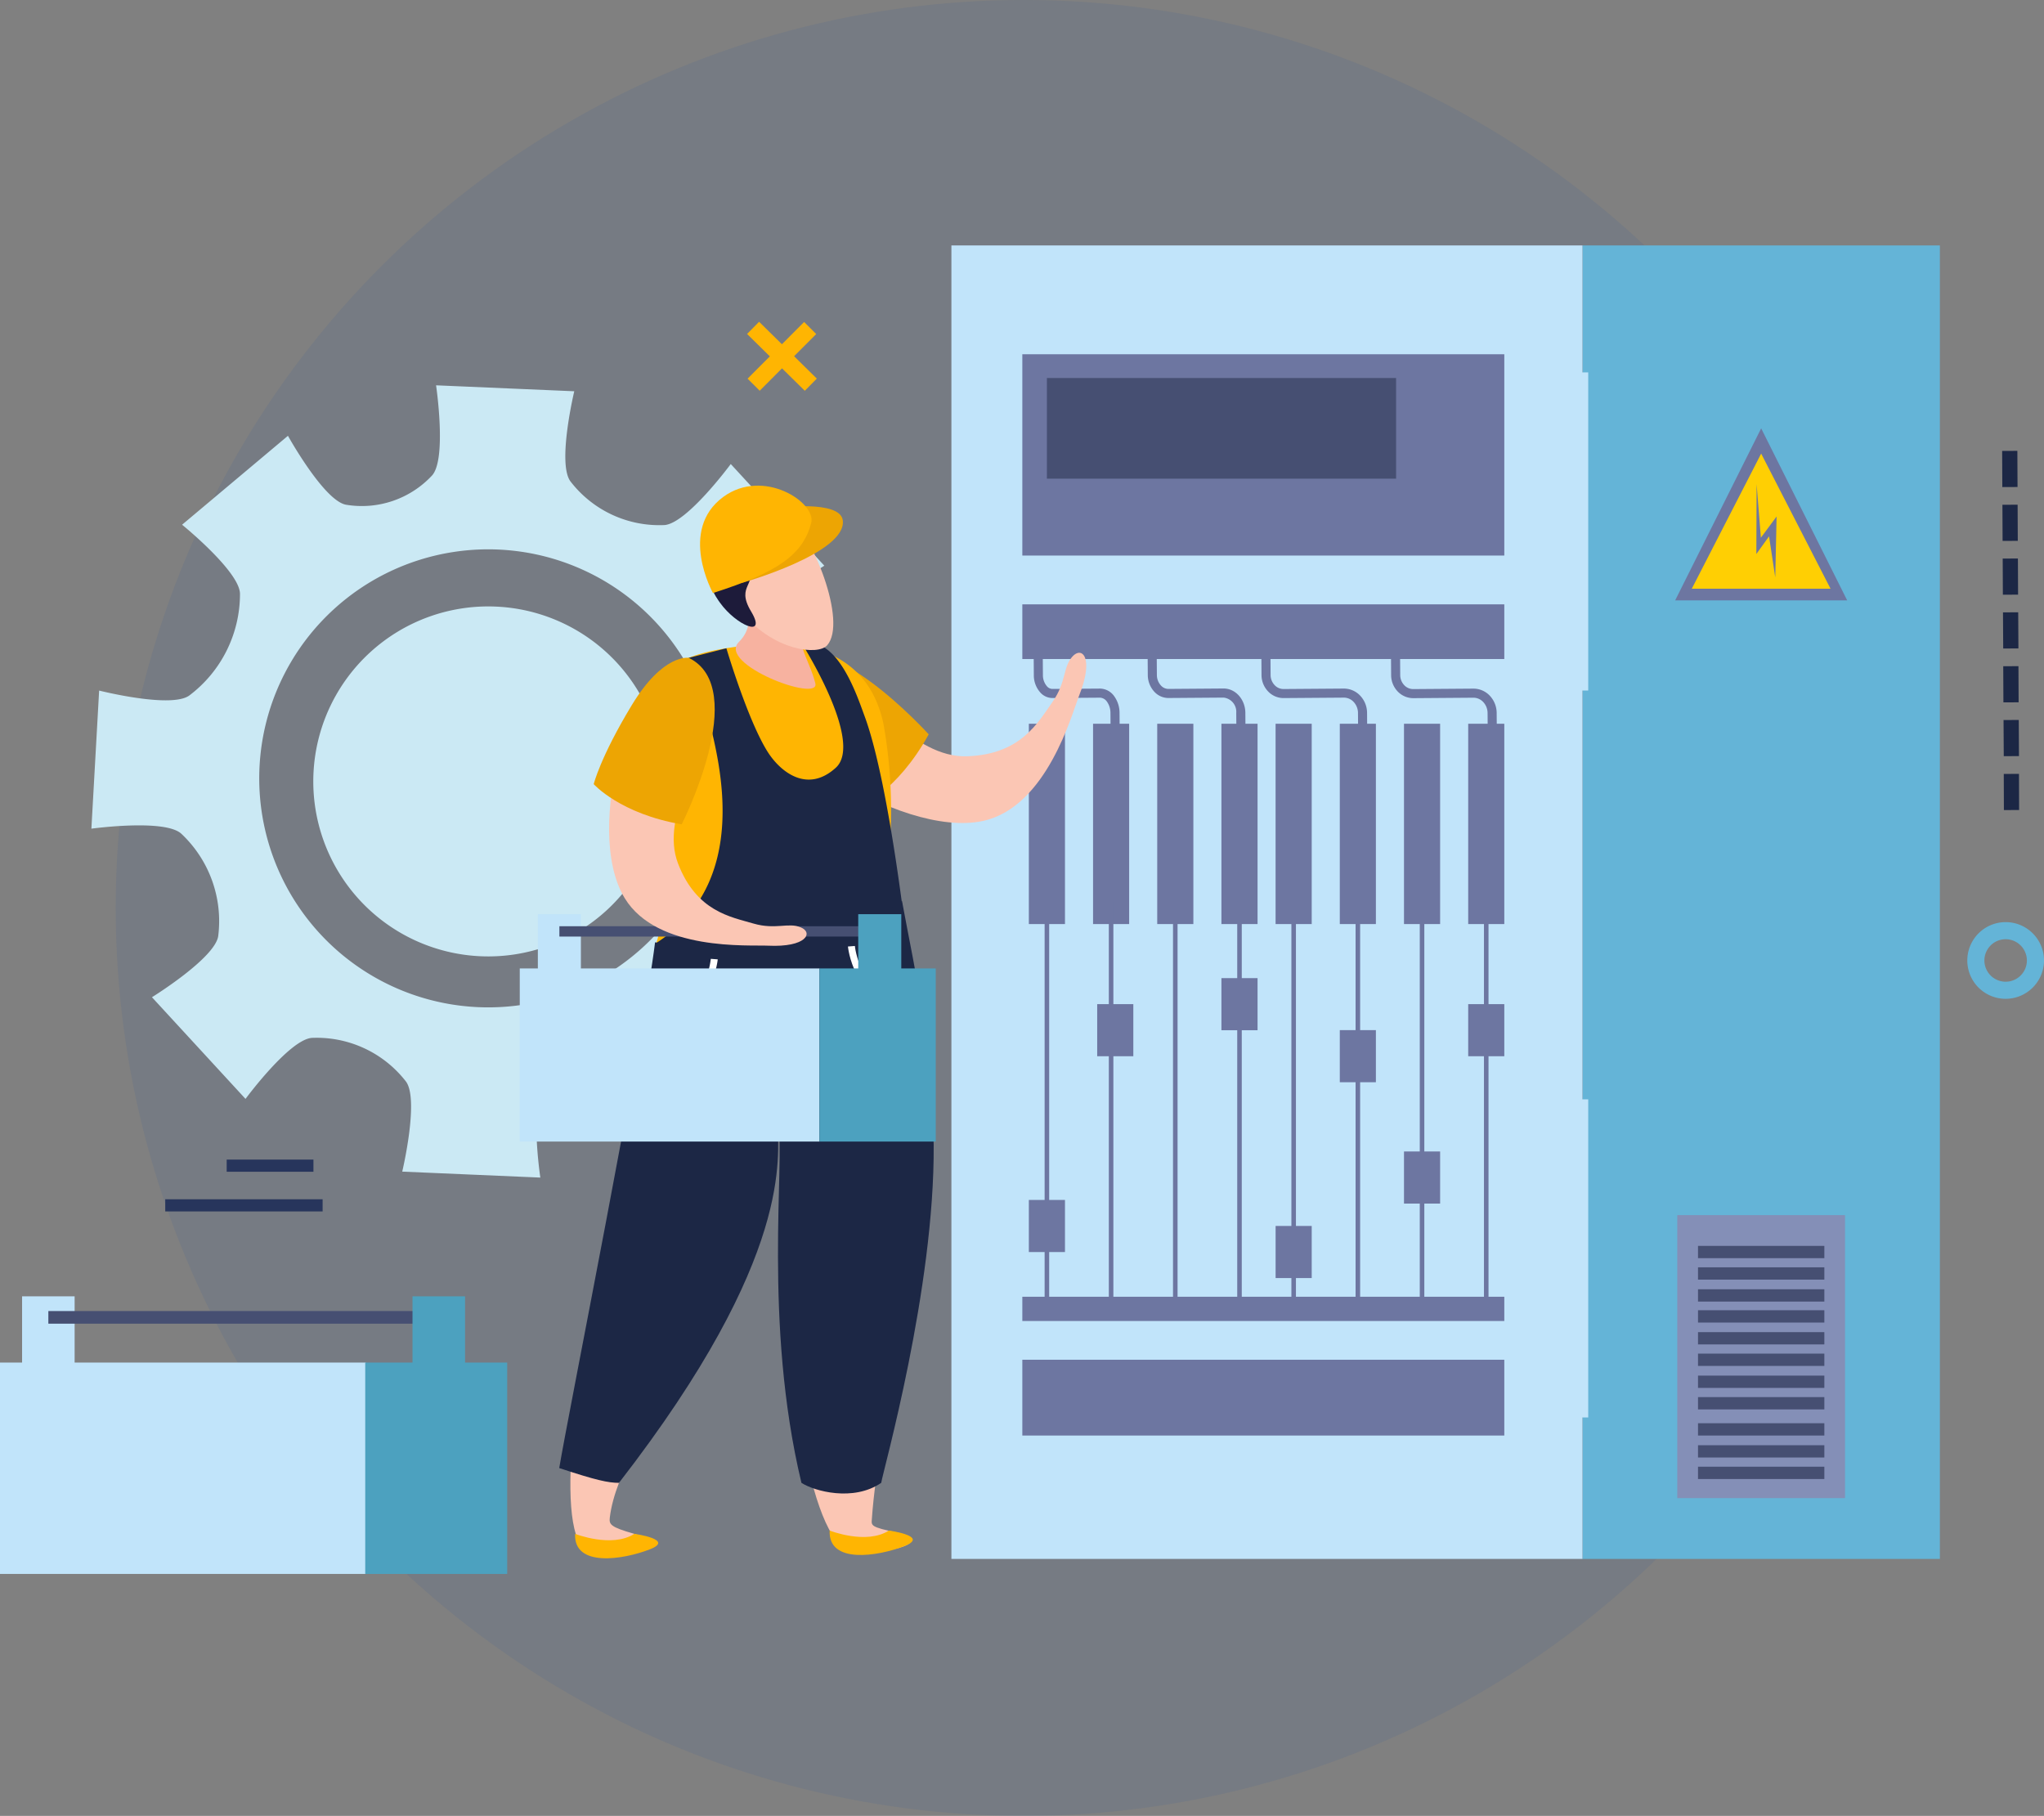 <svg xmlns="http://www.w3.org/2000/svg" width="425.507" height="378" viewBox="0 0 425.507 378">
  <rect x="0" y="0" width="425.507" height="378" fill="#808080" stroke="none"/>
  <g id="other-content-01" transform="translate(-1027.908 -1844)">
    <circle id="楕円形_105" data-name="楕円形 105" cx="189" cy="189" r="189" transform="translate(1052 1844)" fill="#0040ae" opacity="0.08"/>
    <g id="plant-img" transform="translate(954.955 1732.979)">
      <g id="グループ_67" data-name="グループ 67" transform="translate(91.976 191.229)">
        <g id="グループ_63" data-name="グループ 63" transform="translate(64.209 63.442)">
          <g id="グループ_62" data-name="グループ 62">
            <path id="パス_64" data-name="パス 64" d="M178.842,245.107a18.379,18.379,0,1,1-17.57-19.155A18.344,18.344,0,0,1,178.842,245.107Z" transform="translate(-142.102 -225.935)" fill="#cbe9f4"/>
          </g>
        </g>
        <g id="グループ_64" data-name="グループ 64">
          <path id="パス_65" data-name="パス 65" d="M235.263,244.836a24.879,24.879,0,0,1-7.7-21.335c.721-4.641,13.774-12.724,13.774-12.724l-19.477-21.165S212.72,202,208.048,202.317a23.332,23.332,0,0,1-19.579-9.118c-2.765-3.8.813-18.734.813-18.734l-28.77-1.237s2.254,15.2-.8,18.729a19.967,19.967,0,0,1-17.986,6.121c-4.605-.912-12.048-14.343-12.048-14.343l-22.04,18.511s11.93,9.668,12.055,14.343a26.46,26.46,0,0,1-10.573,21.221c-3.825,2.728-18.748-1.042-18.748-1.042l-1.612,28.749s15.2-2.088,18.686,1.023a24.947,24.947,0,0,1,7.713,21.349c-.713,4.634-13.792,12.713-13.792,12.713l19.477,21.165s9.132-12.374,13.818-12.7a23.493,23.493,0,0,1,19.6,9.109c2.756,3.807-.794,18.729-.794,18.729l28.748,1.242s-2.281-15.2.784-18.729a20.048,20.048,0,0,1,18.017-6.117c4.586.928,12.04,14.347,12.04,14.347l22.033-18.515s-11.919-9.672-12.063-14.35a26.511,26.511,0,0,1,10.58-21.217c3.825-2.71,18.759,1.06,18.759,1.06l1.589-28.741S238.766,247.951,235.263,244.836ZM169.318,302.67A47.672,47.672,0,1,1,219,257.1,47.665,47.665,0,0,1,169.318,302.67Z" transform="translate(-88.757 -173.228)" fill="#cbe9f4"/>
        </g>
        <g id="グループ_66" data-name="グループ 66" transform="translate(46.194 46.027)">
          <g id="グループ_65" data-name="グループ 65">
            <path id="パス_66" data-name="パス 66" d="M199.955,249.477A36.427,36.427,0,1,1,165.13,211.5,36.412,36.412,0,0,1,199.955,249.477Z" transform="translate(-127.134 -211.467)" fill="#cbe9f4"/>
          </g>
        </g>
      </g>
      <g id="グループ_120" data-name="グループ 120" transform="translate(271.011 162.112)">
        <g id="グループ_68" data-name="グループ 68" transform="translate(131.37 0)">
          <rect id="長方形_55" data-name="長方形 55" width="74.405" height="273.416" fill="#64b4d7"/>
        </g>
        <g id="グループ_69" data-name="グループ 69" transform="translate(0 0)">
          <rect id="長方形_56" data-name="長方形 56" width="131.37" height="273.416" fill="#c1e4fa"/>
        </g>
        <g id="グループ_70" data-name="グループ 70" transform="translate(151.104 201.85)">
          <rect id="長方形_57" data-name="長方形 57" width="34.928" height="58.913" fill="#848fb7"/>
        </g>
        <g id="グループ_71" data-name="グループ 71" transform="translate(155.422 208.253)">
          <rect id="長方形_58" data-name="長方形 58" width="26.303" height="2.558" fill="#464f72"/>
        </g>
        <g id="グループ_72" data-name="グループ 72" transform="translate(155.422 212.715)">
          <rect id="長方形_59" data-name="長方形 59" width="26.303" height="2.561" fill="#464f72"/>
        </g>
        <g id="グループ_73" data-name="グループ 73" transform="translate(155.422 217.285)">
          <rect id="長方形_60" data-name="長方形 60" width="26.303" height="2.561" fill="#464f72"/>
        </g>
        <g id="グループ_74" data-name="グループ 74" transform="translate(155.422 221.65)">
          <rect id="長方形_61" data-name="長方形 61" width="26.303" height="2.565" fill="#464f72"/>
        </g>
        <g id="グループ_75" data-name="グループ 75" transform="translate(155.422 226.207)">
          <rect id="長方形_62" data-name="長方形 62" width="26.303" height="2.558" fill="#464f72"/>
        </g>
        <g id="グループ_76" data-name="グループ 76" transform="translate(155.422 230.679)">
          <rect id="長方形_63" data-name="長方形 63" width="26.303" height="2.561" fill="#464f72"/>
        </g>
        <g id="グループ_77" data-name="グループ 77" transform="translate(155.422 235.257)">
          <rect id="長方形_64" data-name="長方形 64" width="26.303" height="2.558" fill="#464f72"/>
        </g>
        <g id="グループ_78" data-name="グループ 78" transform="translate(155.422 239.73)">
          <rect id="長方形_65" data-name="長方形 65" width="26.303" height="2.565" fill="#464f72"/>
        </g>
        <g id="グループ_79" data-name="グループ 79" transform="translate(155.422 245.17)">
          <rect id="長方形_66" data-name="長方形 66" width="26.303" height="2.561" fill="#464f72"/>
        </g>
        <g id="グループ_80" data-name="グループ 80" transform="translate(155.422 249.748)">
          <rect id="長方形_67" data-name="長方形 67" width="26.303" height="2.558" fill="#464f72"/>
        </g>
        <g id="グループ_81" data-name="グループ 81" transform="translate(155.422 254.22)">
          <rect id="長方形_68" data-name="長方形 68" width="26.303" height="2.565" fill="#464f72"/>
        </g>
        <g id="グループ_85" data-name="グループ 85" transform="translate(150.665 38.072)">
          <g id="グループ_82" data-name="グループ 82">
            <path id="パス_67" data-name="パス 67" d="M363.255,216.483h35.814l-17.908-35.815Z" transform="translate(-363.255 -180.668)" fill="#6d76a1"/>
          </g>
          <g id="グループ_83" data-name="グループ 83" transform="translate(3.463 5.259)">
            <path id="パス_68" data-name="パス 68" d="M395.016,213.164l-14.442-28.127-14.443,28.127Z" transform="translate(-366.132 -185.037)" fill="#ffcf03"/>
          </g>
          <g id="グループ_84" data-name="グループ 84" transform="translate(16.901 11.594)">
            <path id="パス_69" data-name="パス 69" d="M381.238,209.754l.274-12.7-3.275,4.424-.886-11.179-.055,14.568,2.646-3.677Z" transform="translate(-377.296 -190.3)" fill="#6d76a1"/>
          </g>
        </g>
        <g id="グループ_86" data-name="グループ 86" transform="translate(14.764 22.651)">
          <rect id="長方形_69" data-name="長方形 69" width="100.333" height="41.901" fill="#6d76a1"/>
        </g>
        <g id="グループ_87" data-name="グループ 87" transform="translate(19.879 27.595)">
          <rect id="長方形_70" data-name="長方形 70" width="72.693" height="20.955" fill="#464f72"/>
        </g>
        <g id="グループ_88" data-name="グループ 88" transform="translate(14.764 74.712)">
          <rect id="長方形_71" data-name="長方形 71" width="100.333" height="11.378" fill="#6d76a1"/>
        </g>
        <g id="グループ_89" data-name="グループ 89" transform="translate(107.584 99.565)">
          <rect id="長方形_72" data-name="長方形 72" width="7.513" height="41.699" fill="#6d76a1"/>
        </g>
        <g id="グループ_90" data-name="グループ 90" transform="translate(94.217 99.565)">
          <rect id="長方形_73" data-name="長方形 73" width="7.521" height="41.699" fill="#6d76a1"/>
        </g>
        <g id="グループ_91" data-name="グループ 91" transform="translate(80.854 99.565)">
          <rect id="長方形_74" data-name="長方形 74" width="7.513" height="41.699" fill="#6d76a1"/>
        </g>
        <g id="グループ_92" data-name="グループ 92" transform="translate(67.486 99.565)">
          <rect id="長方形_75" data-name="長方形 75" width="7.521" height="41.699" fill="#6d76a1"/>
        </g>
        <g id="グループ_93" data-name="グループ 93" transform="translate(56.211 99.565)">
          <rect id="長方形_76" data-name="長方形 76" width="7.521" height="41.699" fill="#6d76a1"/>
        </g>
        <g id="グループ_94" data-name="グループ 94" transform="translate(42.847 99.565)">
          <rect id="長方形_77" data-name="長方形 77" width="7.521" height="41.699" fill="#6d76a1"/>
        </g>
        <g id="グループ_95" data-name="グループ 95" transform="translate(29.488 99.565)">
          <rect id="長方形_78" data-name="長方形 78" width="7.513" height="41.699" fill="#6d76a1"/>
        </g>
        <g id="グループ_96" data-name="グループ 96" transform="translate(16.121 99.565)">
          <rect id="長方形_79" data-name="長方形 79" width="7.521" height="41.699" fill="#6d76a1"/>
        </g>
        <g id="グループ_97" data-name="グループ 97" transform="translate(19.406 136.588)">
          <rect id="長方形_80" data-name="長方形 80" width="0.946" height="83.304" fill="#6d76a1"/>
        </g>
        <g id="グループ_98" data-name="グループ 98" transform="translate(32.77 136.588)">
          <rect id="長方形_81" data-name="長方形 81" width="0.946" height="83.304" fill="#6d76a1"/>
        </g>
        <g id="グループ_99" data-name="グループ 99" transform="translate(46.133 136.588)">
          <rect id="長方形_82" data-name="長方形 82" width="0.946" height="83.304" fill="#6d76a1"/>
        </g>
        <g id="グループ_100" data-name="グループ 100" transform="translate(59.5 136.588)">
          <rect id="長方形_83" data-name="長方形 83" width="0.946" height="83.304" fill="#6d76a1"/>
        </g>
        <g id="グループ_101" data-name="グループ 101" transform="translate(70.776 136.588)">
          <rect id="長方形_84" data-name="長方形 84" width="0.946" height="83.304" fill="#6d76a1"/>
        </g>
        <g id="グループ_102" data-name="グループ 102" transform="translate(84.139 136.588)">
          <rect id="長方形_85" data-name="長方形 85" width="0.946" height="83.304" fill="#6d76a1"/>
        </g>
        <g id="グループ_103" data-name="グループ 103" transform="translate(97.502 136.588)">
          <rect id="長方形_86" data-name="長方形 86" width="0.946" height="83.304" fill="#6d76a1"/>
        </g>
        <g id="グループ_104" data-name="グループ 104" transform="translate(110.865 136.588)">
          <rect id="長方形_87" data-name="長方形 87" width="0.946" height="83.304" fill="#6d76a1"/>
        </g>
        <g id="グループ_105" data-name="グループ 105" transform="translate(14.764 218.842)">
          <rect id="長方形_88" data-name="長方形 88" width="100.333" height="5.048" fill="#6d76a1"/>
        </g>
        <g id="グループ_106" data-name="グループ 106" transform="translate(91.472 80.358)">
          <path id="パス_70" data-name="パス 70" d="M334.278,240.234l-.055-7.306a3.386,3.386,0,0,0-.975-2.372,2.786,2.786,0,0,0-1.963-.825h-.022l-12.513.093a4.5,4.5,0,0,1-3.263-1.416,4.944,4.944,0,0,1-1.342-3.386l-.066-9.065,1.892-.014.066,9.065a3.061,3.061,0,0,0,.825,2.1,2.541,2.541,0,0,0,1.855.825h.018l12.513-.093h.041a4.676,4.676,0,0,1,3.29,1.367,5.276,5.276,0,0,1,1.537,3.707l.055,7.306Z" transform="translate(-314.078 -215.943)" fill="#6d76a1"/>
        </g>
        <g id="グループ_107" data-name="グループ 107" transform="translate(64.492 80.343)">
          <path id="パス_71" data-name="パス 71" d="M311.861,240.226l-.052-7.31a3.366,3.366,0,0,0-.9-2.3,2.784,2.784,0,0,0-2.037-.9h-.025l-12.51.093h-.041a4.423,4.423,0,0,1-3.227-1.415,4.962,4.962,0,0,1-1.342-3.381l-.063-9.07,1.892-.014.063,9.07a3.069,3.069,0,0,0,.825,2.1,2.51,2.51,0,0,0,1.878.825l12.51-.093h.041a4.668,4.668,0,0,1,3.411,1.493A5.239,5.239,0,0,1,313.7,232.9l.052,7.31Z" transform="translate(-291.663 -215.931)" fill="#6d76a1"/>
        </g>
        <g id="グループ_108" data-name="グループ 108" transform="translate(40.808 80.328)">
          <path id="パス_72" data-name="パス 72" d="M290.528,240.221l-.052-7.31a2.974,2.974,0,0,0-2.628-3.2h-.014l-11.471.085h-.03a3.984,3.984,0,0,1-2.8-1.187,5.141,5.141,0,0,1-1.471-3.618l-.071-9.062,1.892-.014.071,9.061a3.246,3.246,0,0,0,.905,2.285,2.1,2.1,0,0,0,1.478.643h.014l11.471-.085h.03c2.472,0,4.5,2.269,4.52,5.073l.052,7.31Z" transform="translate(-271.987 -215.918)" fill="#6d76a1"/>
        </g>
        <g id="グループ_109" data-name="グループ 109" transform="translate(17.085 80.323)">
          <path id="パス_73" data-name="パス 73" d="M268.354,240.233l-.052-7.306a4.056,4.056,0,0,0-.735-2.376,1.865,1.865,0,0,0-1.415-.823h-.011l-9.934.07h-.03a3.377,3.377,0,0,1-2.358-1.02,5.347,5.347,0,0,1-1.467-3.788l-.073-9.061,1.892-.014.073,9.065a3.51,3.51,0,0,0,.905,2.454,1.508,1.508,0,0,0,1.03.473h.011l9.934-.07h.03a3.7,3.7,0,0,1,2.923,1.578,5.922,5.922,0,0,1,1.117,3.5l.052,7.306Z" transform="translate(-252.278 -215.914)" fill="#6d76a1"/>
        </g>
        <g id="グループ_110" data-name="グループ 110" transform="translate(14.764 231.955)">
          <rect id="長方形_89" data-name="長方形 89" width="100.333" height="15.777" fill="#6d76a1"/>
        </g>
        <g id="グループ_111" data-name="グループ 111" transform="translate(107.584 157.931)">
          <rect id="長方形_90" data-name="長方形 90" width="7.513" height="10.846" fill="#6d76a1"/>
        </g>
        <g id="グループ_112" data-name="グループ 112" transform="translate(94.217 188.601)">
          <rect id="長方形_91" data-name="長方形 91" width="7.521" height="10.846" fill="#6d76a1"/>
        </g>
        <g id="グループ_113" data-name="グループ 113" transform="translate(80.854 163.341)">
          <rect id="長方形_92" data-name="長方形 92" width="7.513" height="10.846" fill="#6d76a1"/>
        </g>
        <g id="グループ_114" data-name="グループ 114" transform="translate(67.49 204.105)">
          <rect id="長方形_93" data-name="長方形 93" width="7.517" height="10.846" fill="#6d76a1"/>
        </g>
        <g id="グループ_115" data-name="グループ 115" transform="translate(56.211 152.517)">
          <rect id="長方形_94" data-name="長方形 94" width="7.521" height="10.846" fill="#6d76a1"/>
        </g>
        <g id="グループ_116" data-name="グループ 116" transform="translate(30.349 157.931)">
          <rect id="長方形_95" data-name="長方形 95" width="7.521" height="10.846" fill="#6d76a1"/>
        </g>
        <g id="グループ_117" data-name="グループ 117" transform="translate(16.121 198.691)">
          <rect id="長方形_96" data-name="長方形 96" width="7.521" height="10.846" fill="#6d76a1"/>
        </g>
        <g id="グループ_118" data-name="グループ 118" transform="translate(127.752 26.428)">
          <rect id="長方形_97" data-name="長方形 97" width="4.816" height="66.222" fill="#c1e4fa"/>
        </g>
        <g id="グループ_119" data-name="グループ 119" transform="translate(127.752 177.746)">
          <rect id="長方形_98" data-name="長方形 98" width="4.816" height="66.222" fill="#c1e4fa"/>
        </g>
      </g>
      <g id="グループ_123" data-name="グループ 123" transform="translate(233.498 246.899)">
        <g id="グループ_121" data-name="グループ 121">
          <path id="パス_74" data-name="パス 74" d="M207.733,226.16c1.316-1.7,6.7-5.17,12.067-2.292,7.165,3.851,16.331,17.683,27.547,17.318,11.268-.38,14.8-7.092,17.772-11.264,2.956-4.195,2.165-7.251,4.172-9.491s4.557.232,1.416,8.086c-1.5,3.763-6.692,23.2-19.989,26.121C233.293,258.467,200.032,236.249,207.733,226.16Z" transform="translate(-206.594 -219.636)" fill="#fbc6b4"/>
        </g>
        <g id="グループ_122" data-name="グループ 122" transform="translate(0.368 0.382)">
          <path id="パス_75" data-name="パス 75" d="M209.416,222.236s-6.7,5.876,1.767,16.094,13.57,13.5,13.57,13.5,8.015-3.34,14.568-15.278C239.321,236.558,217.66,212.606,209.416,222.236Z" transform="translate(-206.9 -219.953)" fill="#eda503"/>
        </g>
      </g>
      <g id="グループ_124" data-name="グループ 124" transform="translate(207.594 244.977)">
        <path id="パス_76" data-name="パス 76" d="M186.73,243.058c4.97,18.375,2.228,31.292,0,38.291,5.185,1.667,2.1,4.446,1.955,4.8-7.333,15.219,38.25,6.2,46.258-6.121,2.756-4.236.122-9.616.614-17.751.177-1.83.225-3.681.244-5.5a101.8,101.8,0,0,0-1.508-22c-3.577-16.794-19.373-17.613-28.986-16.272-4.364.6-10.055,1.342-14.428,3.913l-.022.034C185.762,225.537,183.035,229.395,186.73,243.058Z" transform="translate(-185.023 -218.066)" fill="#ffb502"/>
      </g>
      <g id="グループ_125" data-name="グループ 125" transform="translate(209.297 244.818)">
        <path id="パス_77" data-name="パス 77" d="M197.735,234.075c1.969,8.341,9.014,33.8-11.294,46.528,0,0,33.627,24.624,52.866,3.322,0,0-3.87-36.344-9.247-50.775-1.541-4.147-5.643-16.878-13.024-15.037,0,0,12.976,20.437,7.055,25.833s-11.508.861-14.121-3.2c-4.188-6.541-8.659-21.667-8.659-21.667l-7.849,2A83.935,83.935,0,0,1,197.735,234.075Z" transform="translate(-186.441 -217.933)" fill="#1c2745"/>
      </g>
      <g id="グループ_129" data-name="グループ 129" transform="translate(220.202 214.713)">
        <g id="グループ_126" data-name="グループ 126" transform="translate(5.917 18.631)">
          <path id="パス_78" data-name="パス 78" d="M201.363,208.316s4.309,6.771-.273,11.283c-4.712,4.62,16.94,12.783,15.891,8.626-1.342-5.37-4.538-8.238-2.687-14.838Z" transform="translate(-200.418 -208.316)" fill="#f7b2a0"/>
        </g>
        <g id="グループ_127" data-name="グループ 127" transform="translate(2.805 1.831)">
          <path id="パス_79" data-name="パス 79" d="M211.624,195.98c5.207,3.774,12.651,22.337,8.334,27.2-1.907,2.117-10.9,1.153-17.5-6.582-2.717-3.156-6.36-9.306-3.7-16.283C199.979,197.141,205.582,191.6,211.624,195.98Z" transform="translate(-197.832 -194.358)" fill="#fbc6b4"/>
        </g>
        <g id="グループ_128" data-name="グループ 128">
          <path id="パス_80" data-name="パス 80" d="M217.121,198c1.33,2.28,1.109,2.868-6.005,4.907s-8.419,1.715-7.458,3.34c2.824,4.816-2.476,4.482.961,10.189,3.422,5.728-3.138,2.831-6.449-1.785-.65-.935-4.334-5.41-1.771-13.4C199.372,191.931,212.191,189.646,217.121,198Z" transform="translate(-195.502 -192.837)" fill="#1d1b3a"/>
        </g>
      </g>
      <g id="グループ_130" data-name="グループ 130" transform="translate(227.391 216.385)">
        <path id="パス_81" data-name="パス 81" d="M201.483,210.2s22.019-6.219,21-13.083c-.632-4.232-13.411-2.572-13.411-2.572Z" transform="translate(-201.483 -194.221)" fill="#eda503"/>
      </g>
      <g id="グループ_131" data-name="グループ 131" transform="translate(218.685 212.112)">
        <path id="パス_82" data-name="パス 82" d="M217.379,198.444c-1.76,6.623-6.955,10.266-20.452,14.575,0,0-7.3-13.086,2.162-20.019C207.448,186.9,218.5,194.2,217.379,198.444Z" transform="translate(-194.238 -190.666)" fill="#ffb502"/>
      </g>
      <g id="グループ_136" data-name="グループ 136" transform="translate(189.369 298.548)">
        <g id="グループ_132" data-name="グループ 132" transform="translate(2.324 38.18)">
          <path id="パス_83" data-name="パス 83" d="M177.645,335.791c-4.564,17.858-9.916,55.992-1.146,56.211,8.759.2,13.659-2.458,8.607-3.868-5.055-1.426-5.259-1.978-5.1-3.4,2.173-18.42,30.973-47.138,33.42-69.031.823-7.476,1.389-14.313,1.778-20.315,3.278,16.035.869,33.054,1.153,38.682.924,20.016,5.2,57.852,14.8,57.929,10.219.071,15.237-2.761,8.707-4.109-5.646-1.194-5.411-1.456-5.307-2.853,1.375-20.212,11.176-57.575,13.053-81.585C249.778,275.745,181.619,320.177,177.645,335.791Z" transform="translate(-171.798 -294.556)" fill="#fbc6b4"/>
        </g>
        <g id="グループ_133" data-name="グループ 133" transform="translate(56.29 131.074)">
          <path id="パス_84" data-name="パス 84" d="M216.639,371.731s7.62,3.02,12.326,0c0,0,8.592,1.157,3.2,3.249C226.743,377.075,216.318,378.8,216.639,371.731Z" transform="translate(-216.632 -371.731)" fill="#ffb502"/>
        </g>
        <g id="グループ_134" data-name="グループ 134" transform="translate(3.297 131.758)">
          <path id="パス_85" data-name="パス 85" d="M172.613,372.3s7.628,3.008,12.329,0c0,0,8.6,1.171,3.174,3.249C182.714,377.643,172.3,379.38,172.613,372.3Z" transform="translate(-172.606 -372.299)" fill="#ffb502"/>
        </g>
        <g id="グループ_135" data-name="グループ 135">
          <path id="パス_86" data-name="パス 86" d="M241.22,262.836c-17.469,11.653-41.894,10.466-51.4,8.622-2.572,20.78-18.186,98.744-19.95,109.443,7.669,2.542,10.219,3.079,12.436,3.079,37.027-47.752,32.777-68.233,33.168-74.234,1.393,6.937-3.179,40.91,4.815,74.234,2.679,1.73,10.8,3.977,16.608,0,.291-2.133,11.157-40.4,10.921-70.358C247.654,293.2,244.24,279.182,241.22,262.836Z" transform="translate(-169.867 -262.836)" fill="#1c2745"/>
        </g>
      </g>
      <g id="グループ_138" data-name="グループ 138" transform="translate(210.097 310.612)">
        <g id="グループ_137" data-name="グループ 137">
          <path id="パス_87" data-name="パス 87" d="M187.529,287.059c10.858-3.445,11.815-14.184,11.826-14.288l-1.441-.107a15.5,15.5,0,0,1-10.828,13.027Z" transform="translate(-187.086 -272.664)" fill="#fff"/>
        </g>
      </g>
      <g id="グループ_140" data-name="グループ 140" transform="translate(249.473 307.935)">
        <g id="グループ_139" data-name="グループ 139">
          <path id="パス_88" data-name="パス 88" d="M231.688,284.837l.439-1.378c-9.948-3.149-10.821-12.924-10.828-13.024l-1.444.111C219.871,270.66,220.828,281.4,231.688,284.837Z" transform="translate(-219.855 -270.435)" fill="#fff"/>
        </g>
      </g>
      <g id="グループ_141" data-name="グループ 141" transform="translate(72.953 394.654)">
        <rect id="長方形_99" data-name="長方形 99" width="76.167" height="43.997" fill="#c1e4fa"/>
      </g>
      <g id="グループ_142" data-name="グループ 142" transform="translate(148.985 394.654)">
        <rect id="長方形_100" data-name="長方形 100" width="29.55" height="43.997" fill="#4ca1bf"/>
      </g>
      <g id="グループ_143" data-name="グループ 143" transform="translate(77.55 380.865)">
        <rect id="長方形_101" data-name="長方形 101" width="10.939" height="21.449" fill="#c1e4fa"/>
      </g>
      <g id="グループ_144" data-name="グループ 144" transform="translate(83.019 383.93)">
        <rect id="長方形_102" data-name="長方形 102" width="81.424" height="2.628" transform="translate(0 0)" fill="#464f72"/>
      </g>
      <g id="グループ_145" data-name="グループ 145" transform="translate(158.826 380.865)">
        <rect id="長方形_103" data-name="長方形 103" width="10.939" height="21.449" transform="translate(0)" fill="#4ca1bf"/>
      </g>
      <g id="グループ_151" data-name="グループ 151" transform="translate(181.154 301.318)">
        <g id="グループ_146" data-name="グループ 146" transform="translate(0 11.294)">
          <rect id="長方形_104" data-name="長方形 104" width="62.394" height="36.037" fill="#c1e4fa"/>
        </g>
        <g id="グループ_147" data-name="グループ 147" transform="translate(62.394 11.294)">
          <rect id="長方形_105" data-name="長方形 105" width="24.203" height="36.037" fill="#4ca1bf"/>
        </g>
        <g id="グループ_148" data-name="グループ 148" transform="translate(3.766)">
          <rect id="長方形_106" data-name="長方形 106" width="8.961" height="17.569" fill="#c1e4fa"/>
        </g>
        <g id="グループ_149" data-name="グループ 149" transform="translate(8.249 2.508)">
          <rect id="長方形_107" data-name="長方形 107" width="66.695" height="2.151" fill="#464f72"/>
        </g>
        <g id="グループ_150" data-name="グループ 150" transform="translate(70.462)">
          <rect id="長方形_108" data-name="長方形 108" width="8.961" height="17.569" fill="#4ca1bf"/>
        </g>
      </g>
      <g id="グループ_154" data-name="グループ 154" transform="translate(196.547 247.939)">
        <g id="グループ_152" data-name="グループ 152" transform="translate(3.207 2.768)">
          <path id="パス_89" data-name="パス 89" d="M195.2,223.095c1.955.632,5.562,3.81,4.634,9.538-1.23,7.669-10.839,20.248-7,30.245,3.854,10.027,11.009,11.117,15.7,12.5,4.7,1.36,7.2-.3,9.852.794s1.212,4.2-6.848,3.814c-3.858-.189-23.006,1.209-29.791-9.871C172.864,255.6,183.714,219.3,195.2,223.095Z" transform="translate(-178.488 -222.819)" fill="#fbc6b4"/>
        </g>
        <g id="グループ_153" data-name="グループ 153">
          <path id="パス_90" data-name="パス 90" d="M195.626,220.543s-5.314-.994-11.881,9.85c-6.553,10.814-7.92,16.435-7.92,16.435s5.514,6.186,18.315,8.37C194.139,255.2,208.564,226.882,195.626,220.543Z" transform="translate(-175.824 -220.519)" fill="#eda503"/>
        </g>
      </g>
      <g id="グループ_156" data-name="グループ 156" transform="translate(482.48 302.972)">
        <g id="グループ_155" data-name="グループ 155" transform="translate(0)">
          <path id="パス_91" data-name="パス 91" d="M421.761,282.27a7.983,7.983,0,1,1,7.99-7.983A8,8,0,0,1,421.761,282.27Zm0-12.406a4.422,4.422,0,1,0,4.427,4.423A4.432,4.432,0,0,0,421.761,269.864Z" transform="translate(-413.771 -266.305)" fill="#64b4d7"/>
        </g>
      </g>
      <g id="グループ_163" data-name="グループ 163" transform="translate(228.477 178.001)">
        <g id="グループ_159" data-name="グループ 159" transform="translate(0 0)">
          <g id="グループ_158" data-name="グループ 158" transform="translate(0 0)">
            <g id="グループ_157" data-name="グループ 157" transform="translate(0)">
              <rect id="長方形_109" data-name="長方形 109" width="3.56" height="16.851" transform="matrix(0.702, -0.713, 0.713, 0.702, 0, 2.537)" fill="#ffb502"/>
            </g>
          </g>
        </g>
        <g id="グループ_162" data-name="グループ 162" transform="translate(0.103 0.04)">
          <g id="グループ_161" data-name="グループ 161" transform="translate(0 0)">
            <g id="グループ_160" data-name="グループ 160">
              <rect id="長方形_110" data-name="長方形 110" width="16.67" height="3.559" transform="translate(0 11.804) rotate(-45.081)" fill="#ffb502"/>
            </g>
          </g>
        </g>
      </g>
      <g id="グループ_200" data-name="グループ 200" transform="translate(489.749 204.872)">
        <g id="グループ_187" data-name="グループ 187" transform="translate(0 0)">
          <g id="グループ_186" data-name="グループ 186" transform="translate(0)">
            <rect id="長方形_111" data-name="長方形 111" width="3.166" height="7.524" transform="translate(0 0.015) rotate(-0.269)" fill="#1c2745"/>
          </g>
        </g>
        <g id="グループ_189" data-name="グループ 189" transform="translate(0.056 11.208)">
          <g id="グループ_188" data-name="グループ 188" transform="translate(0 0)">
            <rect id="長方形_112" data-name="長方形 112" width="3.163" height="7.524" transform="translate(0 0.015) rotate(-0.269)" fill="#1c2745"/>
          </g>
        </g>
        <g id="グループ_191" data-name="グループ 191" transform="translate(0.114 22.407)">
          <g id="グループ_190" data-name="グループ 190" transform="translate(0 0)">
            <rect id="長方形_113" data-name="長方形 113" width="3.166" height="7.524" transform="translate(0 0.015) rotate(-0.269)" fill="#1c2745"/>
          </g>
        </g>
        <g id="グループ_193" data-name="グループ 193" transform="translate(0.174 33.604)">
          <g id="グループ_192" data-name="グループ 192" transform="translate(0 0)">
            <rect id="長方形_114" data-name="長方形 114" width="3.167" height="7.523" transform="translate(0 0.019) rotate(-0.338)" fill="#1c2745"/>
          </g>
        </g>
        <g id="グループ_195" data-name="グループ 195" transform="translate(0.226 44.818)">
          <g id="グループ_194" data-name="グループ 194" transform="translate(0 0)">
            <rect id="長方形_115" data-name="長方形 115" width="3.166" height="7.524" transform="translate(0 0.015) rotate(-0.269)" fill="#1c2745"/>
          </g>
        </g>
        <g id="グループ_197" data-name="グループ 197" transform="translate(0.289 56.015)">
          <g id="グループ_196" data-name="グループ 196" transform="translate(0 0)">
            <rect id="長方形_116" data-name="長方形 116" width="3.166" height="7.523" transform="translate(0 0.019) rotate(-0.338)" fill="#1c2745"/>
          </g>
        </g>
        <g id="グループ_199" data-name="グループ 199" transform="translate(0.336 67.24)">
          <g id="グループ_198" data-name="グループ 198" transform="translate(0 0)">
            <rect id="長方形_117" data-name="長方形 117" width="3.166" height="7.523" transform="translate(0 0.011) rotate(-0.201)" fill="#1c2745"/>
          </g>
        </g>
      </g>
      <g id="グループ_203" data-name="グループ 203" transform="translate(107.352 360.662)">
        <g id="グループ_202" data-name="グループ 202" transform="translate(0 0)">
          <g id="グループ_201" data-name="グループ 201">
            <rect id="長方形_118" data-name="長方形 118" width="32.762" height="2.531" fill="#27355c"/>
          </g>
        </g>
      </g>
      <g id="グループ_206" data-name="グループ 206" transform="translate(120.143 352.404)">
        <g id="グループ_205" data-name="グループ 205" transform="translate(0 0)">
          <g id="グループ_204" data-name="グループ 204">
            <rect id="長方形_119" data-name="長方形 119" width="18.061" height="2.531" fill="#27355c"/>
          </g>
        </g>
      </g>
    </g>
  </g>
</svg>
